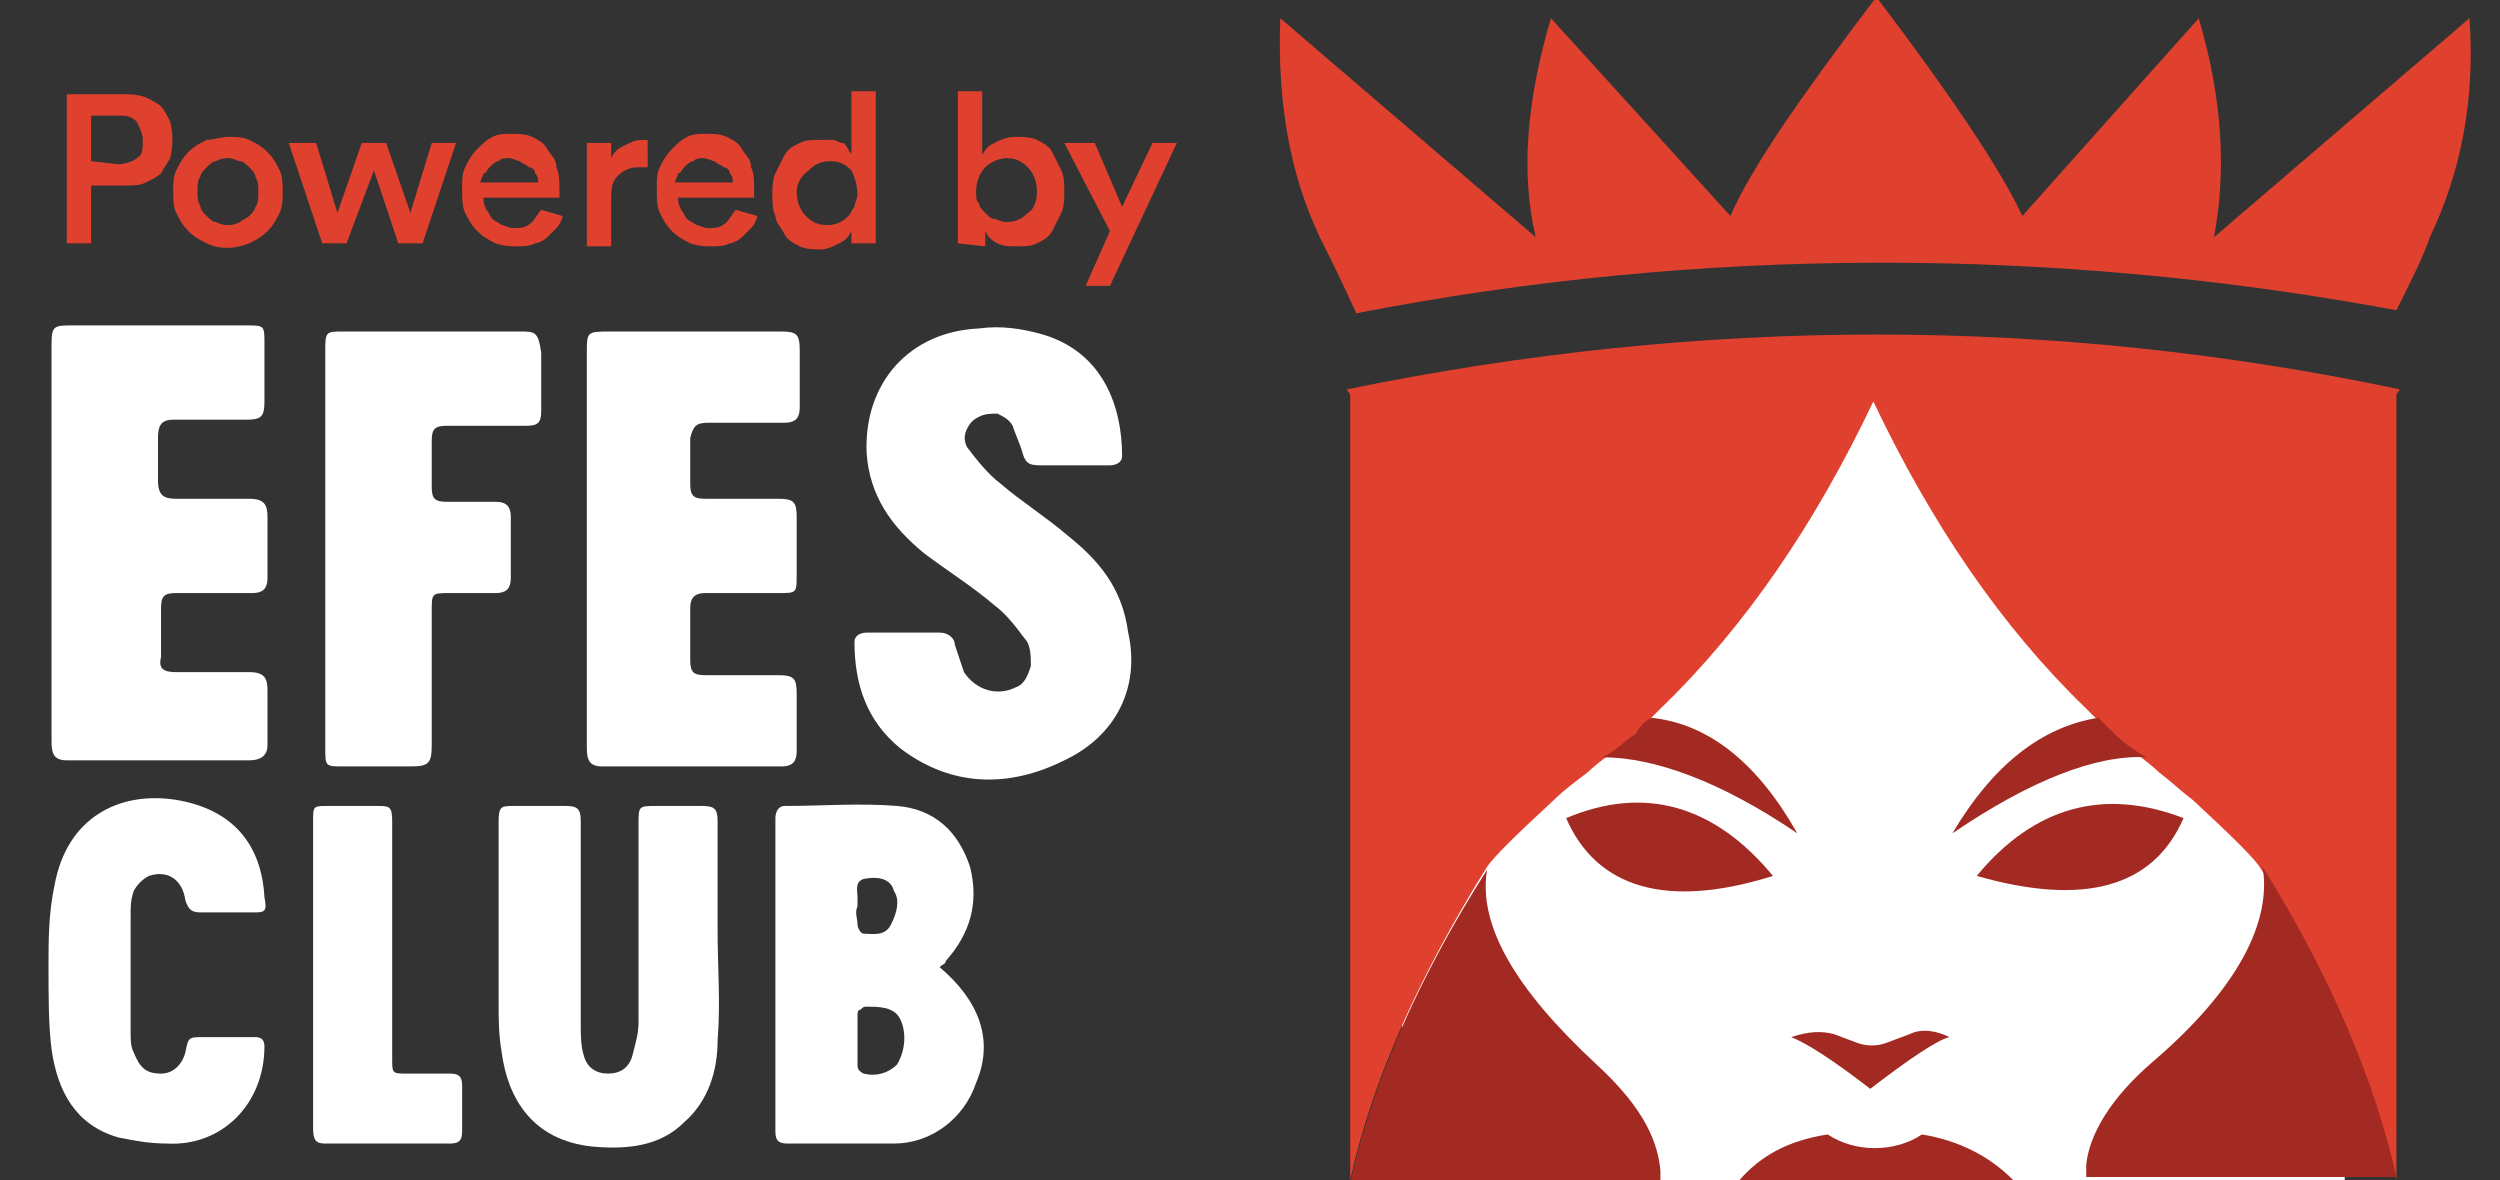 <?xml version="1.0" encoding="utf-8"?>
<!-- Generator: Adobe Illustrator 22.1.0, SVG Export Plug-In . SVG Version: 6.00 Build 0)  -->
<svg version="1.1" id="Layer_1" xmlns="http://www.w3.org/2000/svg" xmlns:xlink="http://www.w3.org/1999/xlink" x="0px" y="0px"
	 viewBox="0 0 82.2 38.8" style="enable-background:new 0 0 82.2 38.8;" xml:space="preserve">
<rect x="0" y="0" width="82.2" height="38.8" fill="#333333" stroke="none"/>
<style type="text/css">
	.st0{fill:#FFFFFF;}
	.st1{fill:none;}
	.st2{fill:#E0412F;}
	.st3{fill:#A22A22;}
</style>
<title>Efes_C</title>
<desc>Created with Sketch.</desc>
<g id="Sultan-3.0">
	<g id="Desktop-HD" transform="translate(-1204, -1548)">
		<g id="Efes_C" transform="translate(1304, 1648)">
			<g id="Powered_Efes_Black" transform="translate(0.195, 0)">
				<rect id="Rectangle" x="-54.1" y="-86.8" class="st0" width="31" height="25.6"/>
				<path id="Path" class="st0" d="M-65.1-82.4c-0.7-0.6-1.5-1.1-2.2-1.7c-0.4-0.3-0.8-0.8-1.1-1.2c-0.1-0.2-0.1-0.4,0-0.6
					s0.2-0.3,0.4-0.4c0.2-0.1,0.4-0.1,0.6-0.1c0.2,0.1,0.4,0.2,0.5,0.4c0.1,0.3,0.2,0.5,0.3,0.8c0.1,0.4,0.2,0.5,0.6,0.5
					s0.7,0,1.1,0s0.8,0,1.2,0c0.2,0,0.4-0.1,0.4-0.3c0-1.6-0.6-3.4-2.6-4c-0.7-0.2-1.4-0.3-2.1-0.2c-2.3,0.1-3.8,1.8-3.7,4.1
					c0.1,1.4,0.8,2.4,1.9,3.3c0.8,0.6,1.6,1.1,2.3,1.7c0.4,0.3,0.7,0.7,1,1.1c0.2,0.2,0.2,0.6,0.2,0.9c-0.1,0.3-0.2,0.6-0.5,0.7
					c-0.6,0.3-1.3,0.1-1.7-0.5c-0.1-0.3-0.2-0.6-0.3-0.9c0-0.2-0.2-0.4-0.5-0.4c-0.8,0-1.6,0-2.4,0c-0.2,0-0.4,0.1-0.4,0.3
					c0,1.4,0.4,2.6,1.5,3.5c1.7,1.3,3.6,1.3,5.4,0.4c1.7-0.8,2.5-2.4,2.1-4.2C-63.3-80.7-64.1-81.6-65.1-82.4z"/>
				<path id="Path_1_" class="st0" d="M-91.4-75.5c0-0.7,0-1.2,0-1.8c0-0.4-0.1-0.6-0.6-0.6c-0.8,0-1.6,0-2.4,0
					c-0.4,0-0.6-0.1-0.5-0.5c0-0.5,0-1.1,0-1.6c0-0.4,0.1-0.5,0.5-0.5c0.8,0,1.7,0,2.5,0c0.3,0,0.5-0.1,0.5-0.5c0-0.7,0-1.4,0-2
					c0-0.4-0.1-0.6-0.6-0.6c-0.8,0-1.6,0-2.4,0c-0.4,0-0.6-0.1-0.6-0.6s0-1,0-1.4s0.1-0.6,0.5-0.6c0.8,0,1.6,0,2.4,0
					c0.5,0,0.6-0.1,0.6-0.6c0-0.6,0-1.2,0-1.9c0-0.6,0-0.6-0.6-0.6h-5.7c-0.6,0-0.7,0-0.7,0.6c0,2.2,0,4.3,0,6.5s0,4.4,0,6.6
					c0,0.4,0.1,0.6,0.5,0.6c2,0,4,0,6,0C-91.7-75-91.4-75.1-91.4-75.5z"/>
				<path id="Path_2_" class="st0" d="M-76.9-86.1c0.8,0,1.6,0,2.5,0c0.4,0,0.5-0.2,0.5-0.5c0-0.7,0-1.3,0-1.9
					c0-0.5-0.1-0.6-0.6-0.6h-5.6c-0.8,0-0.8,0-0.8,0.7v6.4c0,2.2,0,4.4,0,6.6c0,0.4,0.1,0.6,0.5,0.6c2,0,4,0,5.9,0
					c0.4,0,0.5-0.2,0.5-0.5c0-0.7,0-1.3,0-1.9c0-0.5-0.1-0.6-0.6-0.6c-0.8,0-1.6,0-2.4,0c-0.4,0-0.5-0.1-0.5-0.5c0-0.6,0-1.1,0-1.7
					c0-0.3,0.1-0.5,0.5-0.5c0.8,0,1.6,0,2.4,0c0.6,0,0.6,0,0.6-0.6s0-1.3,0-1.9c0-0.5-0.1-0.6-0.6-0.6c-0.8,0-1.6,0-2.4,0
					c-0.4,0-0.5-0.1-0.5-0.5c0-0.5,0-1,0-1.5C-77.4-86-77.3-86.1-76.9-86.1z"/>
				<path id="Path_3_" class="st0" d="M-83.1-89.1h-5.8c-0.6,0-0.6,0-0.6,0.7c0,2.2,0,4.4,0,6.5c0,2.2,0,4.4,0,6.5
					c0,0.6,0,0.6,0.6,0.6c0.7,0,1.5,0,2.2,0c0.6,0,0.7-0.1,0.7-0.7c0-1.5,0-3,0-4.4c0-0.6,0-0.6,0.6-0.6c0.5,0,1,0,1.5,0
					c0.4,0,0.5-0.2,0.5-0.5c0-0.7,0-1.4,0-2c0-0.4-0.2-0.5-0.5-0.5c-0.5,0-1.1,0-1.6,0c-0.4,0-0.5-0.1-0.5-0.5c0-0.5,0-1,0-1.5
					c0-0.4,0.1-0.5,0.5-0.5c0.9,0,1.7,0,2.6,0c0.4,0,0.5-0.1,0.5-0.5c0-0.7,0-1.3,0-1.9C-82.5-89.1-82.6-89.1-83.1-89.1z"/>
				<path id="Path_4_" class="st1" d="M-71.8-67c-0.1,0-0.2,0-0.2,0.1c-0.1,0.1-0.1,0.1-0.1,0.2c0,0.3,0,0.5,0,0.8s0,0.6,0,0.8
					c0,0.1,0.1,0.2,0.2,0.3c0.4,0.1,0.8,0,1.1-0.3c0.3-0.4,0.3-1,0.1-1.5C-70.9-67-71.3-67-71.8-67z"/>
				<path id="Shape" class="st0" d="M-69.3-68.2c0.1-0.1,0.2-0.1,0.2-0.2c0.8-0.9,1.1-1.9,0.8-3.1c-0.4-1.2-1.2-1.9-2.4-2
					c-1.2-0.1-2.5,0-3.7,0c-0.2,0-0.3,0.2-0.3,0.4c0,3.4,0,6.9,0,10.3c0,0.3,0.1,0.4,0.4,0.4c1.2,0,2.4,0,3.5,0c1.2,0,2.3-0.8,2.7-2
					C-67.5-65.8-68-67.1-69.3-68.2z M-72-70.2c0-0.1,0-0.2,0-0.3c0-0.2-0.1-0.5,0.2-0.6c0.5-0.1,0.9,0,1,0.4
					c0.2,0.3,0.1,0.7-0.1,1.1s-0.6,0.3-0.9,0.3c-0.1,0-0.2-0.2-0.2-0.3C-72-69.8-72.1-70-72-70.2L-72-70.2z M-70.7-65
					c-0.3,0.3-0.7,0.4-1.1,0.3C-72-64.8-72-64.9-72-65c0-0.3,0-0.6,0-0.8c0-0.3,0-0.5,0-0.8c0-0.1,0-0.2,0.1-0.2
					c0.1-0.1,0.1-0.1,0.2-0.1c0.4,0,0.9,0,1.1,0.4C-70.4-66.1-70.4-65.5-70.7-65z"/>
				<path id="Path_5_" class="st0" d="M-77.1-73.5h-1.5c-0.6,0-0.6,0-0.6,0.6c0,2.2,0,4.3,0,6.5c0,0.4-0.1,0.7-0.2,1.1
					s-0.4,0.6-0.8,0.6s-0.7-0.2-0.8-0.6c-0.1-0.3-0.1-0.7-0.1-1c0-2.2,0-4.5,0-6.7c0-0.4-0.1-0.5-0.5-0.5c-0.6,0-1.1,0-1.7,0
					c-0.4,0-0.5,0-0.5,0.5c0,2,0,4,0,6c0,0.5,0,1,0.1,1.6c0.2,1.5,1,2.9,3,3.1c1.1,0.1,2.2,0,3-0.8c0.8-0.7,1.1-1.7,1.1-2.7
					c0.1-1.2,0-2.4,0-3.6c0-0.1,0-0.2,0-0.2c0-1.2,0-2.2,0-3.4C-76.6-73.4-76.7-73.5-77.1-73.5z"/>
				<path id="Path_6_" class="st0" d="M-91.5-65.6c0-0.2-0.1-0.3-0.3-0.3c-0.6,0-1.1,0-1.7,0c-0.5,0-0.5,0-0.6,0.5
					c-0.1,0.4-0.4,0.7-0.8,0.7c-0.5,0-0.7-0.2-0.9-0.7c-0.1-0.2-0.1-0.4-0.1-0.7c0-1.3,0-2.5,0-3.8c0-0.3,0-0.5,0.1-0.8
					c0.1-0.2,0.3-0.4,0.5-0.5c0.6-0.2,1.1,0.1,1.2,0.8c0.1,0.3,0.2,0.4,0.5,0.4c0.6,0,1.1,0,1.7,0c0.4,0,0.5,0,0.4-0.5
					c-0.1-1.8-1.1-2.9-2.9-3.2c-1.9-0.3-3.6,0.6-4,2.8c-0.2,0.9-0.2,1.9-0.2,2.6c0,1.1,0,2,0.1,2.8c0.2,1.4,0.8,2.5,2.2,2.9
					c0.5,0.1,1,0.2,1.6,0.2C-92.9-62.3-91.5-63.7-91.5-65.6z"/>
				<path id="Path_7_" class="st0" d="M-89.5-62.4c1.4,0,2.7,0,4.1,0c0.3,0,0.4-0.1,0.4-0.4c0-0.5,0-1,0-1.5c0-0.3-0.1-0.4-0.4-0.4
					c-0.5,0-0.9,0-1.4,0s-0.5,0-0.5-0.5V-73c0-0.5-0.1-0.5-0.5-0.5h-1.6c-0.5,0-0.5,0-0.5,0.5v5c0,1.7,0,3.4,0,5.1
					C-89.9-62.5-89.8-62.4-89.5-62.4z"/>
				<path id="Path_8_" class="st2" d="M-19-99.4l-8.4,7.2c0.4-2.1,0.3-4.5-0.5-7.2l-5.8,6.5c-0.7-1.5-2.3-3.9-4.8-7.2
					c-2.5,3.3-4.1,5.6-4.8,7.2l-5.9-6.5c-0.8,2.7-1,5.1-0.5,7.2l-8.4-7.2c-0.1,2.7,0.3,5.1,1.3,7.2c0.3,0.6,0.7,1.4,1.2,2.5
					c11.3-2.2,22.9-2.2,34.2-0.1c0.5-1,0.9-1.8,1.1-2.4C-19.3-94.3-18.8-96.7-19-99.4z"/>
				<path id="Path_9_" class="st2" d="M-51.3-71.5c0.2-0.3,0.9-1,2.2-2.2c0.3-0.3,0.7-0.6,1.1-0.9c0,0,0.2-0.2,0.6-0.5l0,0l0,0l0,0
					c0.4-0.2,0.7-0.5,1-0.8c0.2-0.2,0.3-0.3,0.5-0.5l0,0c0.1-0.1,0.2-0.2,0.3-0.3c2.8-2.7,5.1-6.1,7-10.1l0,0l0,0
					c1.9,4,4.2,7.4,7,10.1c0.1,0.1,0.2,0.2,0.3,0.3l0,0c0.2,0.1,0.4,0.3,0.5,0.5c0.3,0.3,0.7,0.6,1,0.8l0,0l0,0l0,0
					c0.4,0.3,0.6,0.5,0.6,0.5c0.4,0.3,0.7,0.6,1.1,0.9c1.3,1.2,2,1.9,2.2,2.2c2.3,3.6,3.8,7.1,4.5,10.3V-87c0-0.1,0.1-0.1,0.1-0.2
					c-11.4-2.4-22.9-2.4-34.6,0c0,0.1,0.1,0.1,0.1,0.2v25.8C-55.1-64.4-53.6-67.8-51.3-71.5z"/>
				<path id="Path_10_" class="st3" d="M-25.8-71.5c0.3,1.8-0.8,4-3.6,6.4c-1.4,1.2-2.1,2.4-2.2,3.4c0,0.1,0,0.3,0,0.4h10.2
					C-22.1-64.4-23.5-67.8-25.8-71.5z"/>
				<path id="Path_11_" class="st2" d="M-29.5-74.9l-0.2-0.2l0,0L-29.5-74.9z"/>
				<path id="Path_12_" class="st3" d="M-30.7-75.9c-0.2-0.2-0.3-0.3-0.5-0.5l0,0c-1.9,0.3-3.5,1.6-4.8,3.8c2.5-1.7,4.7-2.6,6.4-2.5
					l0,0C-30-75.3-30.4-75.6-30.7-75.9z"/>
				<path id="Path_13_" class="st3" d="M-47.7-65c-2.7-2.5-3.9-4.6-3.6-6.4c-2.3,3.6-3.8,7.1-4.5,10.3h10.2c0-0.1,0-0.3,0-0.4
					C-45.7-62.7-46.4-63.8-47.7-65z"/>
				<path id="Path_14_" class="st2" d="M-47.7-74.9l0.2-0.2l0,0L-47.7-74.9z"/>
				<path id="Path_15_" class="st3" d="M-47.5-75.1L-47.5-75.1c1.7,0,3.9,0.8,6.4,2.5c-1.3-2.3-2.9-3.6-4.8-3.8l0,0
					c-0.2,0.1-0.4,0.3-0.5,0.5C-46.8-75.6-47.1-75.3-47.5-75.1z"/>
				<path id="Path_16_" class="st3" d="M-37-62.7c-0.9,0.6-2.2,0.6-3.1,0c-1.3,0.2-2.2,0.7-2.9,1.5l0,0h9l0,0
					C-34.8-62-35.8-62.5-37-62.7z"/>
				<path id="Path_17_" class="st3" d="M-28.4-73.1c-2.6-1-4.9-0.4-6.8,1.9C-31.7-70.2-29.4-70.8-28.4-73.1z"/>
				<path id="Path_18_" class="st3" d="M-48.7-73.1c1,2.3,3.3,3,6.8,1.9C-43.8-73.5-46.1-74.2-48.7-73.1z"/>
				<path id="Path_19_" class="st3" d="M-37.4-66l-0.8,0.3c-0.3,0.1-0.6,0.1-0.9,0l-0.8-0.3c-0.4-0.1-0.8-0.1-1.4,0.1
					c0.5,0.2,1.3,0.7,2.6,1.7c1.3-1,2.2-1.6,2.6-1.7C-36.5-66.1-37-66.2-37.4-66z"/>
				<path id="Shape_1_" class="st2" d="M-97.2-93.9v1.9H-98v-4.9h1.9c0.2,0,0.4,0,0.7,0.1c0.2,0.1,0.4,0.2,0.5,0.3
					c0.1,0.1,0.2,0.3,0.3,0.5c0.1,0.4,0.1,0.8,0,1.2c-0.1,0.2-0.2,0.3-0.3,0.5c-0.1,0.1-0.3,0.2-0.5,0.3c-0.2,0.1-0.4,0.1-0.7,0.1
					H-97.2z M-96.3-94.6c0.2,0,0.5-0.1,0.6-0.2c0.2-0.1,0.2-0.3,0.2-0.6c0-0.2-0.1-0.4-0.2-0.6c-0.2-0.2-0.4-0.2-0.6-0.2h-0.9v1.5
					L-96.3-94.6z"/>
				<path id="Shape_2_" class="st2" d="M-92.7-95.5c0.2,0,0.5,0,0.7,0.1s0.4,0.2,0.6,0.4c0.2,0.2,0.3,0.4,0.4,0.6s0.1,0.5,0.1,0.7
					s0,0.5-0.1,0.7s-0.2,0.4-0.4,0.6c-0.2,0.2-0.4,0.3-0.6,0.4c-0.5,0.2-1,0.2-1.4,0c-0.2-0.1-0.4-0.2-0.6-0.4
					c-0.2-0.2-0.3-0.4-0.4-0.6s-0.1-0.5-0.1-0.7s0-0.5,0.1-0.7s0.2-0.4,0.4-0.6c0.2-0.2,0.4-0.3,0.6-0.4
					C-93.2-95.4-92.9-95.5-92.7-95.5z M-92.7-92.6c0.1,0,0.2,0,0.4-0.1c0.1-0.1,0.2-0.1,0.3-0.2c0.1-0.1,0.2-0.2,0.2-0.3
					c0.1-0.1,0.1-0.3,0.1-0.5s0-0.3-0.1-0.5c0-0.1-0.1-0.2-0.2-0.3c-0.1-0.1-0.2-0.2-0.3-0.2c-0.1,0-0.2-0.1-0.4-0.1
					c-0.1,0-0.2,0-0.4,0.1c-0.1,0-0.2,0.1-0.3,0.2c-0.1,0.1-0.2,0.2-0.2,0.3c-0.1,0.1-0.1,0.3-0.1,0.5s0,0.3,0.1,0.5
					c0,0.1,0.1,0.2,0.2,0.3c0.1,0.1,0.2,0.2,0.3,0.2C-92.9-92.6-92.8-92.6-92.7-92.6z"/>
				<polygon id="Path_20_" class="st2" points="-87.5,-95.3 -86.7,-93 -86,-95.3 -85.2,-95.3 -86.3,-92 -87.1,-92 -87.9,-94.4 
					-88.8,-92 -89.6,-92 -90.7,-95.3 -89.8,-95.3 -89.1,-93 -88.3,-95.3 				"/>
				<path id="Shape_3_" class="st2" d="M-81.7-92.9c0,0.1-0.1,0.3-0.2,0.4s-0.2,0.2-0.3,0.3c-0.1,0.1-0.3,0.2-0.4,0.2
					c-0.2,0.1-0.4,0.1-0.6,0.1s-0.4,0-0.7-0.1c-0.2-0.1-0.4-0.2-0.6-0.4c-0.2-0.2-0.3-0.4-0.4-0.6s-0.1-0.5-0.1-0.8s0-0.5,0.1-0.7
					s0.2-0.4,0.4-0.6c0.2-0.2,0.3-0.3,0.5-0.4s0.4-0.1,0.6-0.1s0.5,0,0.7,0.1s0.4,0.2,0.5,0.4c0.1,0.2,0.3,0.3,0.3,0.6
					c0.1,0.2,0.1,0.5,0.1,0.7c0,0.1,0,0.1,0,0.2v0.1h-2.5c0,0.1,0,0.2,0.1,0.4c0.1,0.1,0.1,0.2,0.2,0.3c0.1,0.1,0.2,0.1,0.3,0.2
					c0.1,0,0.2,0.1,0.4,0.1c0.2,0,0.4,0,0.6-0.2c0.1-0.1,0.2-0.3,0.3-0.4L-81.7-92.9z M-82.5-94c0-0.1,0-0.2-0.1-0.3
					c0-0.1-0.1-0.2-0.2-0.2c-0.1-0.1-0.2-0.1-0.3-0.2c-0.1,0-0.2-0.1-0.4-0.1c-0.1,0-0.2,0-0.3,0.1c-0.1,0-0.2,0.1-0.3,0.2
					c-0.1,0.1-0.1,0.2-0.2,0.2c0,0.1-0.1,0.2-0.1,0.3H-82.5z"/>
				<path id="Path_21_" class="st2" d="M-78.9-94.5c-0.1,0-0.2,0-0.3,0c-0.3,0-0.5,0.1-0.7,0.3c-0.2,0.2-0.2,0.5-0.2,0.7v1.6h-0.8
					v-3.4h0.8v0.5c0.1-0.2,0.2-0.3,0.4-0.4c0.2-0.1,0.4-0.2,0.6-0.2h0.1h0.1V-94.5z"/>
				<path id="Shape_4_" class="st2" d="M-75.3-92.9c0,0.1-0.1,0.3-0.2,0.4s-0.2,0.2-0.3,0.3c-0.1,0.1-0.3,0.2-0.4,0.2
					c-0.2,0.1-0.4,0.1-0.6,0.1s-0.4,0-0.7-0.1c-0.2-0.1-0.4-0.2-0.6-0.4c-0.2-0.2-0.3-0.4-0.4-0.6s-0.1-0.5-0.1-0.8s0-0.5,0.1-0.7
					s0.2-0.4,0.4-0.6c0.2-0.2,0.3-0.3,0.5-0.4s0.4-0.1,0.6-0.1s0.5,0,0.7,0.1s0.4,0.2,0.5,0.4c0.1,0.2,0.3,0.3,0.3,0.6
					c0.1,0.2,0.1,0.5,0.1,0.7c0,0.1,0,0.1,0,0.2v0.1h-2.5c0,0.1,0,0.2,0.1,0.4c0.1,0.1,0.1,0.2,0.2,0.3c0.1,0.1,0.2,0.1,0.3,0.2
					c0.1,0,0.2,0.1,0.4,0.1c0.2,0,0.4,0,0.6-0.2c0.1-0.1,0.2-0.3,0.3-0.4L-75.3-92.9z M-76.1-94c0-0.1,0-0.2-0.1-0.3
					c0-0.1-0.1-0.2-0.2-0.2c-0.1-0.1-0.2-0.1-0.3-0.2c-0.1,0-0.2-0.1-0.4-0.1c-0.1,0-0.2,0-0.3,0.1c-0.1,0-0.2,0.1-0.3,0.2
					c-0.1,0.1-0.1,0.2-0.2,0.2c0,0.1-0.1,0.2-0.1,0.3H-76.1z"/>
				<path id="Shape_5_" class="st2" d="M-71.4-92.6c0,0.2,0,0.3,0,0.4s0,0.2,0,0.2h-0.8c0-0.1,0-0.1,0-0.2s0-0.2,0-0.2
					c-0.1,0.2-0.2,0.3-0.4,0.4c-0.2,0.1-0.4,0.2-0.6,0.2s-0.5,0-0.7-0.1s-0.4-0.2-0.5-0.4c-0.1-0.2-0.3-0.4-0.3-0.6
					c-0.1-0.2-0.1-0.5-0.1-0.7s0-0.5,0.1-0.7s0.2-0.4,0.3-0.6c0.1-0.2,0.3-0.3,0.5-0.4s0.4-0.1,0.7-0.1c0.1,0,0.3,0,0.4,0
					s0.2,0.1,0.3,0.1c0.1,0,0.1,0.1,0.2,0.2c0,0.1,0.1,0.1,0.1,0.2V-97h0.8V-92.6z M-74-93.7c0,0.3,0.1,0.6,0.3,0.8
					c0.2,0.2,0.4,0.3,0.7,0.3c0.3,0,0.5-0.1,0.7-0.3c0.1-0.1,0.1-0.2,0.2-0.3c0-0.1,0.1-0.3,0.1-0.4c0-0.3-0.1-0.6-0.2-0.8
					c-0.2-0.2-0.4-0.3-0.7-0.3c-0.3,0-0.5,0.1-0.7,0.3C-73.9-94.2-74-93.9-74-93.7L-74-93.7z"/>
				<path id="Shape_6_" class="st2" d="M-68.7-92v-5h0.8v2.1c0.1-0.2,0.2-0.3,0.4-0.4c0.2-0.1,0.4-0.2,0.7-0.2c0.2,0,0.5,0,0.7,0.1
					s0.4,0.2,0.5,0.4c0.1,0.2,0.2,0.4,0.3,0.6c0.1,0.2,0.1,0.5,0.1,0.7s0,0.5-0.1,0.7s-0.2,0.4-0.3,0.6c-0.1,0.2-0.3,0.3-0.5,0.4
					s-0.4,0.1-0.7,0.1c-0.2,0-0.4,0-0.6-0.1s-0.3-0.2-0.4-0.4v0.5L-68.7-92L-68.7-92z M-66.1-93.7c0-0.3-0.1-0.6-0.3-0.8
					c-0.2-0.2-0.4-0.3-0.7-0.3c-0.2,0-0.5,0.1-0.7,0.3c-0.2,0.2-0.3,0.5-0.3,0.8c0,0.2,0,0.3,0.1,0.4c0,0.1,0.1,0.2,0.2,0.3
					c0.1,0.1,0.2,0.2,0.3,0.2c0.1,0,0.2,0.1,0.4,0.1c0.3,0,0.5-0.1,0.7-0.3C-66.2-93.1-66.1-93.4-66.1-93.7z"/>
				<polygon id="Path_22_" class="st2" points="-64.5,-90.6 -63.7,-92.4 -65.2,-95.3 -64.2,-95.3 -63.3,-93.2 -62.3,-95.3 
					-61.5,-95.3 -63.7,-90.6 				"/>
			</g>
		</g>
	</g>
</g>
</svg>

